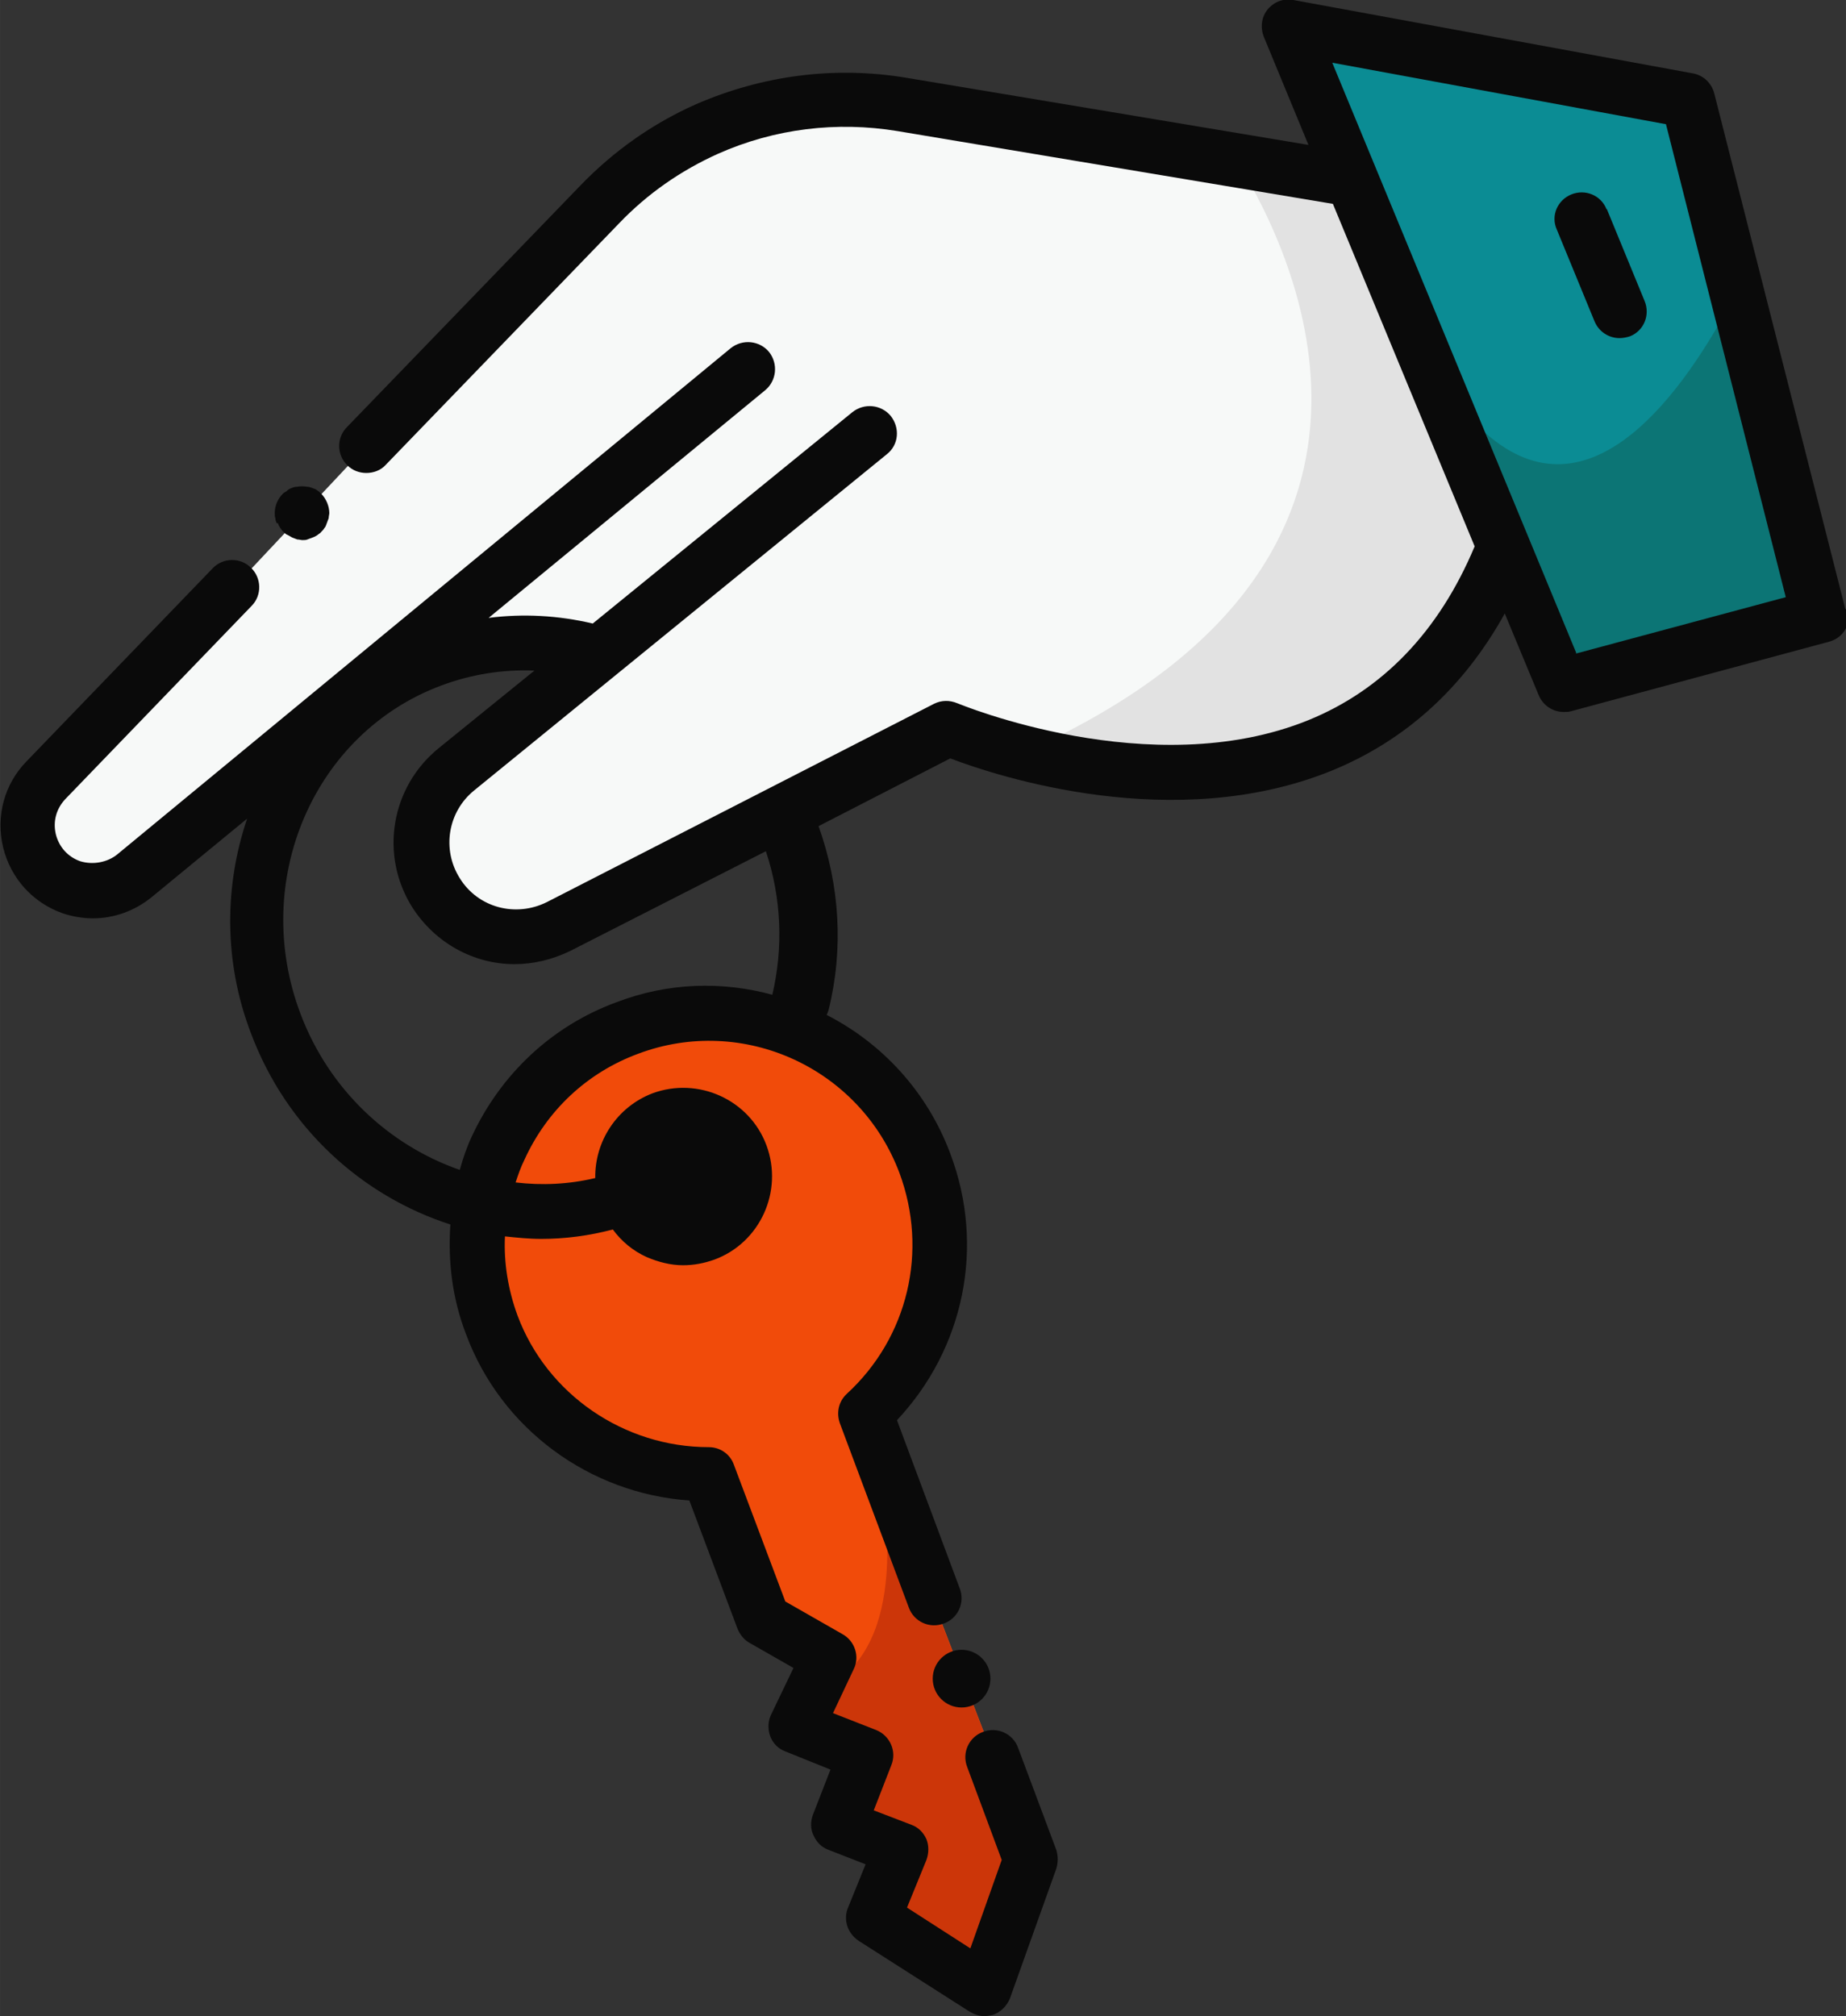<?xml version="1.0" encoding="UTF-8"?> <!-- Creator: CorelDRAW --> <svg xmlns="http://www.w3.org/2000/svg" xmlns:xlink="http://www.w3.org/1999/xlink" xmlns:xodm="http://www.corel.com/coreldraw/odm/2003" xml:space="preserve" width="10.666mm" height="11.648mm" style="shape-rendering:geometricPrecision; text-rendering:geometricPrecision; image-rendering:optimizeQuality; fill-rule:evenodd; clip-rule:evenodd" viewBox="0 0 29.43 32.14"><rect x="0" y="0" width="29.43" height="32.14" fill="#333333" stroke="none"/> <defs> <style type="text/css"> <![CDATA[ .fil6 {fill:#0A0A0A;fill-rule:nonzero} .fil2 {fill:#0B8C94;fill-rule:nonzero} .fil3 {fill:#0C7575;fill-rule:nonzero} .fil5 {fill:#CC3609;fill-rule:nonzero} .fil4 {fill:#E2E2E2;fill-rule:nonzero} .fil0 {fill:#F14B0A;fill-rule:nonzero} .fil1 {fill:#F7F9F8;fill-rule:nonzero} ]]> </style> </defs> <g id="Слой_x0020_1">  <g id="_105553337011744"> <g> <path class="fil0" d="M13.78 22.67l2.65 6.87 -0.96 2.19 -1.69 -1.26 0.48 -1.05 -0.75 -0.3 0.27 -0.96 -0.84 -0.48 0 -1.07 -0.8 -0.89 -1.14 -2.22c0,0 -1.42,-0.18 -2.24,-0.98 -0.82,-0.8 -1.62,-2.32 -1.1,-3.88 0.52,-1.55 2.74,-2.9 4.2,-2.42 1.46,0.48 4.2,2.1 1.92,6.44z"></path> <path class="fil1" d="M8.92 14.67l6.17 -2.92c0,0 3.52,1.12 4.73,0.57 1.21,-0.55 2.69,-1.37 2.9,-1.63 0.21,-0.26 1.05,-1.54 1.05,-1.54l-1.83 -6.09 -7.64 -1.34 -1.86 0 -3.24 1.82 -7.02 7.47c0,0 -1.68,1.75 -1.64,2.02 0.03,0.27 0.69,1.06 0.69,1.06l0.72 -0.07 9.73 -8.14 -4.35 4.13 1.92 0.41c0,0 -2.84,1.51 -2.6,2.95 0.23,1.44 1.64,1.62 2.3,1.31z"></path> <polygon class="fil2" points="20.59,0.72 24.77,10.69 28.9,9.63 26.84,1.59 "></polygon> <path class="fil3" d="M24.77 10.69l4.13 -1.06 -1.25 -4.91c-0.8,1.53 -2.3,3.65 -3.96,2.19 -0.27,-0.24 -0.49,-0.37 -0.67,-0.41l1.76 4.19z"></path> <path class="fil4" d="M21.93 3.06l-2.14 -0.38c1.1,1.85 2.98,6.51 -3.61,9.38 1.14,0.28 2.85,0.61 3.62,0.26 1.21,-0.55 2.69,-1.37 2.9,-1.63 0.21,-0.26 1.05,-1.54 1.05,-1.54l-1.83 -6.09z"></path> <g> <path class="fil5" d="M13.83 22.57c0.03,-0.07 0.07,-0.13 0.1,-0.19l-0.19 -0.14c0,0 0.04,0.12 0.1,0.33z"></path> <path class="fil5" d="M12.94 26.99l0 0.7 0.84 0.48 -0.27 0.96 0.75 0.3 -0.48 1.05 1.69 1.26 0.96 -2.19 -2.46 -6.37c0.26,1.24 0.44,3.33 -1.04,3.82z"></path> </g> <g> <path class="fil6" d="M4.43 8.34c0.01,0.03 0.02,0.05 0.04,0.08 0.02,0.02 0.03,0.05 0.05,0.06 0.02,0.02 0.04,0.04 0.07,0.05 0.02,0.01 0.05,0.03 0.07,0.04 0.03,0.01 0.05,0.02 0.08,0.03 0.03,0 0.06,0.01 0.08,0.01 0.03,0 0.06,-0 0.08,-0.01 0.03,-0.01 0.05,-0.02 0.08,-0.03 0.03,-0.01 0.05,-0.02 0.08,-0.04 0.02,-0.02 0.05,-0.03 0.06,-0.05 0.02,-0.02 0.04,-0.04 0.05,-0.06 0.02,-0.02 0.03,-0.05 0.04,-0.08 0.01,-0.03 0.02,-0.05 0.03,-0.08 0,-0.03 0.01,-0.06 0.01,-0.08 0,-0.11 -0.05,-0.23 -0.13,-0.31 -0.02,-0.02 -0.04,-0.04 -0.06,-0.05 -0.02,-0.02 -0.05,-0.03 -0.08,-0.04 -0.03,-0.01 -0.05,-0.02 -0.08,-0.02 -0.06,-0.01 -0.11,-0.01 -0.17,0 -0.03,0 -0.06,0.01 -0.08,0.02 -0.03,0.01 -0.05,0.02 -0.07,0.04 -0.02,0.02 -0.05,0.03 -0.07,0.05 -0.08,0.08 -0.13,0.19 -0.13,0.31 0,0.03 0,0.06 0.01,0.08 0,0.03 0.01,0.05 0.02,0.08z"></path> <path class="fil6" d="M29.42 9.71l-2.09 -8.22c-0.04,-0.16 -0.17,-0.29 -0.34,-0.32l-6.37 -1.17c-0.16,-0.03 -0.31,0.03 -0.41,0.15 -0.1,0.12 -0.12,0.29 -0.06,0.44l0.71 1.72 -6.41 -1.07c-1.14,-0.19 -2.29,-0.04 -3.35,0.42 -0.7,0.31 -1.32,0.75 -1.85,1.3l-3.72 3.85c-0.17,0.17 -0.16,0.45 0.01,0.61 0.08,0.08 0.19,0.12 0.3,0.12 0.11,0 0.23,-0.04 0.31,-0.13l3.72 -3.85c0.45,-0.47 0.98,-0.84 1.58,-1.11 0.9,-0.4 1.89,-0.52 2.86,-0.36l6.94 1.16 2.26 5.46c-0.57,1.36 -1.47,2.29 -2.65,2.77 -2.51,1.02 -5.57,-0.26 -5.6,-0.27 -0.12,-0.05 -0.25,-0.05 -0.37,0.01l-6.17 3.16c-0.5,0.25 -1.1,0.09 -1.39,-0.38 -0.29,-0.46 -0.19,-1.06 0.23,-1.4l6.58 -5.36c0.19,-0.15 0.21,-0.42 0.06,-0.61 -0.15,-0.18 -0.42,-0.21 -0.61,-0.06l-4.14 3.37c-0.55,-0.13 -1.11,-0.16 -1.66,-0.09l4.41 -3.63c0.18,-0.15 0.21,-0.42 0.06,-0.61 -0.15,-0.18 -0.42,-0.21 -0.61,-0.06l-9.78 8.07c-0.16,0.13 -0.39,0.17 -0.59,0.11 -0.2,-0.07 -0.34,-0.23 -0.39,-0.43 -0.05,-0.21 0.01,-0.41 0.15,-0.56l2.97 -3.08c0.17,-0.17 0.16,-0.45 -0.01,-0.61 -0.17,-0.17 -0.45,-0.16 -0.61,0.01l-2.97 3.08c-0.35,0.36 -0.49,0.87 -0.37,1.37 0.12,0.49 0.47,0.88 0.95,1.05 0.15,0.05 0.32,0.08 0.48,0.08 0.34,0 0.67,-0.12 0.94,-0.34l1.52 -1.25c-0.36,1.06 -0.38,2.27 0.06,3.42 0.57,1.52 1.78,2.6 3.18,3.05 -0.04,0.59 0.03,1.18 0.25,1.75 0.56,1.51 1.97,2.54 3.56,2.65l0.77 2.05c0.04,0.09 0.1,0.17 0.19,0.22l0.7 0.4 -0.36 0.75c-0.05,0.11 -0.05,0.23 -0.01,0.34 0.04,0.11 0.13,0.2 0.24,0.24l0.72 0.29 -0.28 0.72c-0.04,0.11 -0.04,0.23 0.01,0.33 0.05,0.11 0.13,0.19 0.24,0.23l0.59 0.23 -0.28 0.69c-0.08,0.19 -0.01,0.41 0.17,0.53l1.77 1.13c0.07,0.04 0.15,0.07 0.23,0.07 0.05,0 0.09,-0.01 0.14,-0.02 0.12,-0.04 0.22,-0.14 0.27,-0.26l0.74 -2.07c0.03,-0.1 0.03,-0.2 -0,-0.3l-0.61 -1.63c-0.08,-0.22 -0.33,-0.34 -0.56,-0.25 -0.22,0.08 -0.34,0.33 -0.25,0.56l0.55 1.48 -0.5 1.41 -1.01 -0.65 0.31 -0.76c0.04,-0.11 0.04,-0.23 -0,-0.33 -0.05,-0.11 -0.13,-0.19 -0.24,-0.23l-0.6 -0.23 0.28 -0.72c0.09,-0.22 -0.02,-0.47 -0.24,-0.56l-0.69 -0.27 0.33 -0.7c0.1,-0.2 0.02,-0.45 -0.18,-0.56l-0.91 -0.52 -0.82 -2.18c-0.06,-0.17 -0.22,-0.28 -0.4,-0.28 -0,0 -0,0 -0,0 -1.35,0 -2.58,-0.84 -3.05,-2.1 -0.15,-0.41 -0.22,-0.84 -0.2,-1.26 0.19,0.02 0.38,0.04 0.58,0.04 0.38,0 0.76,-0.05 1.14,-0.15 0.14,0.19 0.32,0.34 0.54,0.44 0.19,0.08 0.38,0.13 0.58,0.13 0.17,0 0.33,-0.03 0.5,-0.09 0.73,-0.27 1.1,-1.09 0.83,-1.82 -0.27,-0.73 -1.09,-1.1 -1.82,-0.83 0,0 0,0 0,0 -0.57,0.22 -0.92,0.77 -0.91,1.35 -0.42,0.1 -0.85,0.12 -1.27,0.07 0.04,-0.12 0.08,-0.24 0.14,-0.36 0.36,-0.79 1,-1.39 1.81,-1.69 1.67,-0.63 3.54,0.22 4.17,1.9 0.46,1.24 0.14,2.62 -0.84,3.52 -0.13,0.12 -0.17,0.3 -0.11,0.47l1.1 2.94c0.08,0.22 0.33,0.34 0.56,0.25 0.22,-0.08 0.34,-0.33 0.25,-0.56l-1 -2.68c1.07,-1.14 1.41,-2.77 0.85,-4.25 -0.37,-0.99 -1.09,-1.76 -1.97,-2.21 0.01,-0.02 0.02,-0.05 0.03,-0.08 0.24,-0.97 0.18,-1.98 -0.16,-2.93l2.1 -1.08c0.76,0.29 3.57,1.21 6.07,0.2 1.18,-0.48 2.11,-1.32 2.77,-2.51l0.54 1.3c0.07,0.17 0.23,0.27 0.4,0.27 0.04,0 0.08,-0 0.11,-0.01l4.12 -1.11c0.23,-0.06 0.36,-0.29 0.31,-0.52zm-17.1 6.15c-0.8,-0.22 -1.67,-0.2 -2.5,0.12 -1.03,0.38 -1.84,1.15 -2.3,2.14 -0.08,0.17 -0.14,0.35 -0.19,0.53 -1.12,-0.39 -2.08,-1.27 -2.54,-2.49 -0.8,-2.12 0.21,-4.47 2.24,-5.23 0.48,-0.18 0.98,-0.26 1.49,-0.24l-1.53 1.24c-0.76,0.62 -0.94,1.7 -0.42,2.53 0.37,0.58 0.99,0.91 1.63,0.91 0.3,0 0.6,-0.07 0.89,-0.21l3.12 -1.59c0.25,0.75 0.28,1.54 0.1,2.3zm12.81 -5.45l-3.89 -9.41 5.32 0.98 1.91 7.54 -3.35 0.9z"></path> <path class="fil6" d="M25.61 3.33c-0.09,-0.22 -0.34,-0.32 -0.56,-0.23 -0.22,0.09 -0.33,0.34 -0.23,0.56l0.6 1.46c0.07,0.17 0.23,0.27 0.4,0.27 0.05,0 0.11,-0.01 0.17,-0.03 0.22,-0.09 0.32,-0.34 0.23,-0.56l-0.6 -1.46z"></path> </g> <circle class="fil6" cx="15.33" cy="26.76" r="0.46"></circle> </g> </g> </g> </svg> 